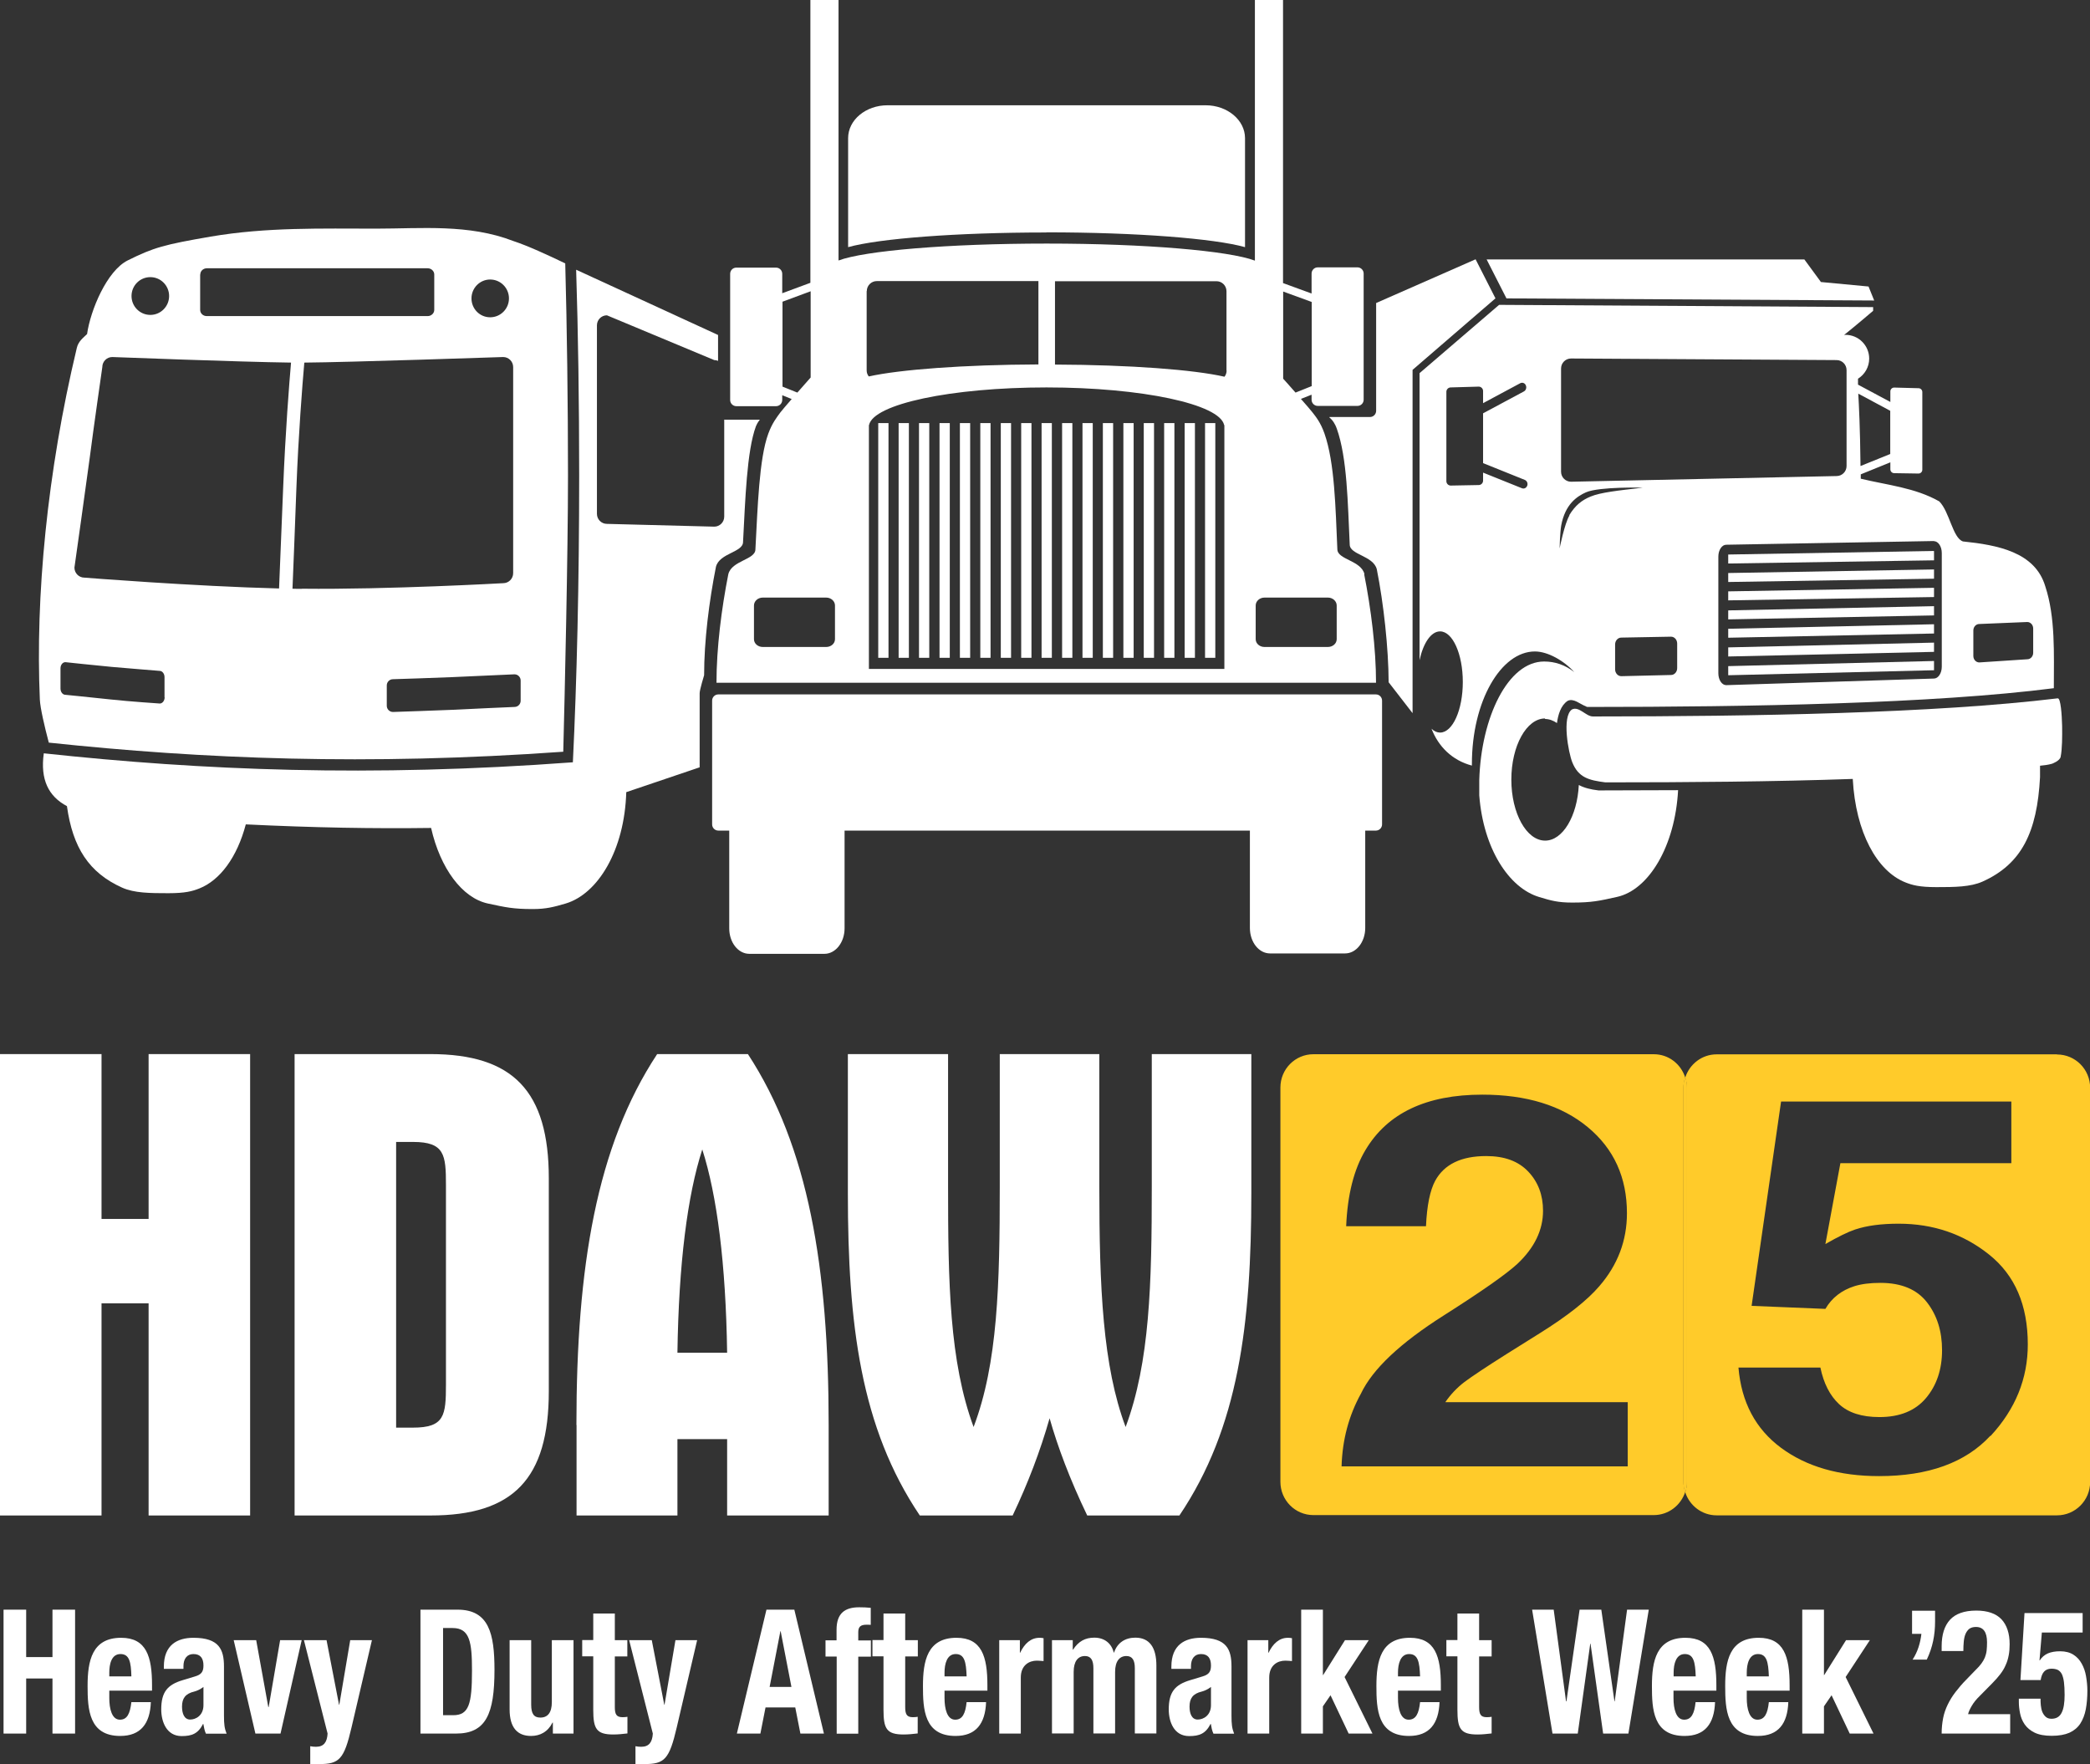 <svg width="109" height="92" viewBox="0 0 109 92" fill="none" xmlns="http://www.w3.org/2000/svg">
<rect x="0" y="0" width="109" height="92" fill="#333333" stroke="none"/>
<g clip-path="url(#clip0_218_1905)">
<path d="M87.799 56.722C87.799 56.536 87.834 56.364 87.889 56.192C87.662 55.489 87.024 54.98 86.249 54.98H68.499C67.545 54.98 66.777 55.758 66.777 56.716V77.279C66.777 78.236 67.545 79.015 68.499 79.015H86.249C87.017 79.015 87.662 78.505 87.889 77.809C87.834 77.644 87.799 77.465 87.799 77.279V56.716V56.722ZM84.898 76.473H69.967C70.008 75.088 70.344 73.827 70.975 72.684C71.585 71.396 73.032 70.038 75.303 68.599C77.278 67.345 78.554 66.45 79.137 65.912C80.028 65.072 80.474 64.149 80.474 63.143C80.474 62.33 80.221 61.648 79.706 61.104C79.192 60.559 78.465 60.291 77.511 60.291C76.208 60.291 75.323 60.718 74.85 61.579C74.582 62.075 74.418 62.867 74.37 63.949H70.207C70.275 62.309 70.611 60.98 71.215 59.974C72.36 58.052 74.384 57.088 77.305 57.088C79.61 57.088 81.441 57.653 82.806 58.782C84.171 59.912 84.85 61.407 84.85 63.274C84.85 64.7 84.37 65.967 83.41 67.076C82.779 67.814 81.743 68.633 80.296 69.536L78.581 70.61C77.511 71.285 76.777 71.775 76.379 72.071C75.982 72.374 75.653 72.725 75.378 73.125H84.891V76.466L84.898 76.473Z" fill="#FFCB2A"/>
<path d="M107.278 54.986H89.528C88.76 54.986 88.115 55.496 87.889 56.199C87.944 56.364 87.978 56.543 87.978 56.729V77.292C87.978 77.478 87.944 77.651 87.889 77.823C88.115 78.519 88.76 79.028 89.528 79.028H107.278C108.232 79.028 109.007 78.25 109.007 77.292V56.729C109.007 55.772 108.239 54.993 107.278 54.993V54.986ZM103.801 74.881C102.505 76.28 100.571 76.982 97.999 76.982C95.927 76.982 94.219 76.493 92.889 75.508C91.558 74.523 90.817 73.125 90.666 71.32H94.939C95.111 72.147 95.433 72.78 95.913 73.228C96.394 73.676 97.093 73.903 98.019 73.903C99.082 73.903 99.891 73.572 100.447 72.911C101.003 72.25 101.284 71.416 101.284 70.417C101.284 69.418 101.023 68.599 100.502 67.924C99.981 67.249 99.171 66.904 98.067 66.904C97.546 66.904 97.093 66.959 96.716 67.076C96.044 67.29 95.536 67.683 95.2 68.261L91.352 68.103L92.889 57.446H104.898V60.663H95.982L95.2 64.879C95.859 64.5 96.38 64.245 96.75 64.121C97.374 63.914 98.129 63.818 99.02 63.818C100.824 63.818 102.395 64.355 103.739 65.43C105.084 66.504 105.756 68.061 105.756 70.114C105.756 71.898 105.111 73.49 103.815 74.888L103.801 74.881Z" fill="#FFCB2A"/>
<path d="M87.978 56.722C87.978 56.536 87.944 56.364 87.889 56.192C87.834 56.357 87.799 56.536 87.799 56.722V77.285C87.799 77.472 87.834 77.644 87.889 77.816C87.944 77.651 87.978 77.472 87.978 77.285V56.722Z" fill="#FFCB2A"/>
<path d="M87.978 56.722C87.978 56.536 87.944 56.364 87.889 56.192C87.834 56.357 87.799 56.536 87.799 56.722V77.285C87.799 77.472 87.834 77.644 87.889 77.816C87.944 77.651 87.978 77.472 87.978 77.285V56.722Z" fill="#FFCB2A"/>
<path d="M101.263 90.409C101.263 90.126 101.291 89.858 101.339 89.61C101.387 89.362 101.469 89.127 101.579 88.9C101.689 88.673 101.819 88.459 101.983 88.246C102.148 88.032 102.333 87.812 102.546 87.598L103.019 87.109C103.149 86.985 103.259 86.861 103.335 86.758C103.417 86.647 103.479 86.537 103.52 86.434C103.561 86.324 103.595 86.207 103.609 86.082C103.623 85.959 103.63 85.807 103.63 85.649C103.63 85.118 103.438 84.849 103.053 84.849C102.903 84.849 102.793 84.884 102.704 84.946C102.621 85.015 102.553 85.104 102.505 85.221C102.457 85.339 102.429 85.469 102.416 85.621C102.402 85.773 102.395 85.931 102.395 86.103H101.263V85.855C101.263 85.256 101.407 84.794 101.695 84.478C101.983 84.161 102.443 83.995 103.067 83.995C103.657 83.995 104.096 84.147 104.384 84.45C104.665 84.753 104.809 85.187 104.809 85.745C104.809 85.952 104.796 86.144 104.761 86.324C104.727 86.503 104.679 86.675 104.603 86.833C104.535 86.999 104.439 87.157 104.322 87.309C104.206 87.46 104.069 87.619 103.904 87.784L103.245 88.452C103.067 88.624 102.93 88.797 102.834 88.962C102.738 89.127 102.669 89.272 102.642 89.396H104.837V90.409H101.256H101.263Z" fill="white"/>
<path d="M106.49 85.132L106.366 86.592H106.38C106.49 86.42 106.634 86.303 106.805 86.227C106.983 86.151 107.196 86.117 107.443 86.117C107.724 86.117 107.951 86.179 108.136 86.296C108.321 86.413 108.465 86.572 108.568 86.764C108.678 86.957 108.753 87.178 108.794 87.419C108.835 87.66 108.863 87.915 108.863 88.17C108.863 88.528 108.835 88.852 108.781 89.141C108.726 89.43 108.63 89.678 108.492 89.892C108.355 90.099 108.163 90.257 107.923 90.367C107.683 90.471 107.374 90.526 107.004 90.526C106.634 90.526 106.339 90.471 106.112 90.361C105.886 90.25 105.715 90.106 105.591 89.927C105.468 89.747 105.392 89.555 105.351 89.348C105.31 89.141 105.289 88.941 105.289 88.762V88.59H106.421C106.421 88.7 106.421 88.811 106.435 88.934C106.449 89.058 106.469 89.169 106.51 89.272C106.551 89.375 106.613 89.465 106.689 89.534C106.764 89.603 106.867 89.637 106.99 89.637C107.237 89.637 107.416 89.534 107.518 89.327C107.628 89.121 107.676 88.804 107.676 88.39C107.676 88.122 107.663 87.901 107.642 87.729C107.621 87.557 107.58 87.412 107.532 87.309C107.477 87.205 107.409 87.136 107.32 87.088C107.23 87.047 107.121 87.026 106.99 87.026C106.819 87.026 106.689 87.081 106.599 87.185C106.51 87.288 106.455 87.433 106.428 87.619H105.372L105.584 84.126H108.616V85.139H106.476L106.49 85.132Z" fill="white"/>
<path d="M90.132 28.919V29.388L100.865 29.222V28.733L90.132 28.919Z" fill="white"/>
<path d="M90.132 29.884V30.352L100.865 30.18V29.698L90.132 29.884Z" fill="white"/>
<path d="M90.132 30.841V31.31L100.865 31.137V30.655L90.132 30.841Z" fill="white"/>
<path d="M90.132 31.833L100.865 31.613V32.095L90.132 32.302V31.833Z" fill="white"/>
<path d="M90.132 32.791L100.865 32.556V33.039L90.132 33.259V32.791Z" fill="white"/>
<path d="M90.132 33.762L100.865 33.514V33.996L90.132 34.237V33.762Z" fill="white"/>
<path d="M90.132 34.74L100.865 34.472V34.954L90.132 35.215V34.74Z" fill="white"/>
<path d="M77.991 15.555L76.956 13.523L71.77 15.803V21.424C71.77 21.603 71.626 21.748 71.448 21.748H69.377C69.198 21.748 69.514 21.776 69.72 22.361C70.261 23.884 70.289 26.226 70.392 28.396C70.392 28.94 71.626 28.974 71.805 29.691C72.161 31.475 72.415 33.803 72.422 35.581L73.67 37.193V19.289L77.998 15.555H77.991Z" fill="white"/>
<path d="M97.745 15.672L97.45 14.942L94.967 14.708L94.103 13.53H77.532L78.567 15.562L97.745 15.672Z" fill="white"/>
<path d="M107.299 36.421C100.893 37.2 91.407 37.365 83.074 37.365C82.71 37.365 82.347 36.814 81.983 37C81.441 37.365 81.805 39.273 81.997 39.748C82.319 40.561 82.875 40.692 83.725 40.802C88.033 40.802 92.477 40.768 96.627 40.623C96.778 43.42 97.896 45.432 99.37 46.017C99.734 46.162 100.104 46.265 100.989 46.265C101.949 46.265 102.765 46.258 103.396 45.976C105.433 45.06 106.243 43.406 106.394 40.527C106.394 40.527 106.394 40.12 106.394 39.934C106.593 39.914 106.805 39.893 107.018 39.831C107.018 39.831 107.429 39.686 107.47 39.466C107.553 39.039 107.553 38.405 107.546 37.861C107.532 37.255 107.47 36.407 107.32 36.421" fill="white"/>
<path d="M81.853 26.88C81.592 27.314 81.338 28.602 81.338 28.602C81.338 28.602 81.359 27.776 81.421 27.41C81.627 26.288 82.251 25.881 82.717 25.674C83.424 25.371 85.68 25.433 85.68 25.433C84.356 25.585 83.478 25.681 82.957 25.895C82.504 26.081 82.155 26.35 81.839 26.873M81.414 19.22C81.414 18.93 81.647 18.696 81.935 18.696L95.783 18.779C96.071 18.779 96.304 19.013 96.304 19.302V24.304C96.304 24.593 96.071 24.827 95.783 24.827L81.935 25.123C81.647 25.123 81.414 24.889 81.414 24.6V19.227V19.22ZM98.582 21.424V23.677L97.031 24.304C97.011 22.292 96.949 21.155 96.915 20.529L98.582 21.424ZM100.859 28.223C101.085 28.223 101.27 28.499 101.27 28.843V34.768C101.27 35.112 101.085 35.388 100.859 35.388L90.029 35.732C89.802 35.732 89.617 35.457 89.617 35.112V29.029C89.617 28.685 89.802 28.409 90.029 28.409L100.859 28.216V28.223ZM87.47 34.843C87.47 35.043 87.326 35.202 87.148 35.202L84.555 35.264C84.377 35.264 84.233 35.105 84.233 34.906V33.61C84.233 33.411 84.377 33.252 84.555 33.252L87.148 33.204C87.326 33.204 87.47 33.362 87.47 33.562V34.837V34.843ZM79.651 25.323C79.61 25.447 79.487 25.509 79.37 25.461L77.347 24.648V25.068C77.347 25.192 77.244 25.296 77.12 25.296L75.659 25.323C75.536 25.323 75.433 25.22 75.433 25.096V20.432C75.433 20.308 75.536 20.205 75.659 20.205L77.12 20.163C77.244 20.163 77.347 20.267 77.347 20.391V21.025L79.288 19.984C79.397 19.929 79.528 19.977 79.576 20.095C79.631 20.212 79.583 20.356 79.48 20.412L77.347 21.555V24.152L79.521 25.027C79.638 25.075 79.692 25.206 79.651 25.33M102.916 32.88C102.916 32.694 103.053 32.543 103.225 32.543L105.728 32.439C105.9 32.439 106.037 32.591 106.037 32.777V34.044C106.037 34.23 105.9 34.382 105.728 34.382L103.225 34.547C103.053 34.547 102.916 34.396 102.916 34.21V32.88ZM80.57 37.496C80.79 37.496 81.002 37.572 81.201 37.709C81.256 37.282 81.4 36.786 81.757 36.552C82.066 36.394 82.402 36.724 82.703 36.834C82.731 36.855 82.765 36.869 82.786 36.869H82.827C91.229 36.869 100.811 36.697 107.114 35.891C107.114 34.093 107.203 32.198 106.668 30.579C106.133 28.781 104.165 28.423 102.374 28.237C101.839 28.058 101.675 26.687 101.14 26.15C99.885 25.433 98.41 25.296 97.045 24.965C97.045 24.889 97.045 24.813 97.045 24.738L98.588 24.111V24.476C98.588 24.586 98.677 24.676 98.787 24.676L100.056 24.696C100.166 24.696 100.255 24.607 100.255 24.497V20.446C100.255 20.336 100.166 20.246 100.056 20.246L98.787 20.212C98.677 20.212 98.588 20.301 98.588 20.412V20.963L96.901 20.06V20.046C96.901 19.943 96.901 19.847 96.901 19.75C97.251 19.53 97.484 19.144 97.484 18.703C97.484 18.021 96.935 17.463 96.249 17.463C96.222 17.463 96.201 17.47 96.174 17.47C96.812 16.96 97.69 16.209 97.69 16.209V16.016L78.183 15.899L74.034 19.461V34.43C74.226 33.541 74.631 32.928 75.104 32.928C75.762 32.928 76.29 34.113 76.29 35.567C76.29 37.02 75.762 38.205 75.104 38.205C74.946 38.205 74.795 38.136 74.658 38.005C75.015 38.929 75.728 39.652 76.764 39.927C76.764 39.9 76.764 39.865 76.764 39.838C76.764 36.566 78.279 33.975 80.049 33.975C80.728 33.975 81.579 34.465 82.1 35.05C81.633 34.678 81.098 34.499 80.529 34.499C78.643 34.499 77.244 37.413 77.148 40.685C77.148 40.892 77.148 41.236 77.148 41.477C77.36 44.261 78.698 46.313 80.275 46.782C80.886 46.968 81.249 47.071 81.997 47.071C83.019 47.071 83.41 46.982 84.336 46.775C85.989 46.41 87.361 44.13 87.518 41.209C87.518 41.209 84.74 41.222 83.369 41.222C82.964 41.174 82.628 41.092 82.34 40.94C82.258 42.566 81.503 43.84 80.584 43.84C79.61 43.84 78.821 42.414 78.821 40.658C78.821 38.901 79.61 37.468 80.584 37.468" fill="white"/>
<path d="M27.154 36.545C27.154 36.724 27.01 36.869 26.832 36.869C26.832 36.869 24.26 36.979 23.704 37.014C23.148 37.041 20.494 37.131 20.494 37.131C20.316 37.131 20.172 36.986 20.172 36.807V35.746C20.172 35.567 20.316 35.422 20.494 35.422C20.494 35.422 22.936 35.346 23.615 35.312C24.294 35.278 26.832 35.167 26.832 35.167C27.01 35.167 27.154 35.312 27.154 35.491V36.552V36.545ZM15.748 30.71C15.583 30.71 15.419 30.71 15.254 30.703C15.309 29.429 15.377 27.61 15.46 25.406C15.563 22.698 15.768 20.074 15.871 18.91C18.121 18.896 26.242 18.62 26.242 18.62C26.53 18.62 26.763 18.855 26.763 19.144V29.89C26.763 30.18 26.53 30.414 26.242 30.414C26.242 30.414 20.254 30.752 15.748 30.703M14.767 25.454C14.671 27.782 14.602 29.505 14.554 30.69C10.13 30.579 4.403 30.125 4.403 30.125C4.115 30.125 3.882 29.89 3.882 29.601C3.882 29.601 4.499 25.241 4.685 23.835C4.863 22.43 5.336 19.144 5.336 19.144C5.336 18.855 5.569 18.62 5.857 18.62C5.857 18.62 12.469 18.875 15.178 18.91C15.082 20.026 14.884 22.526 14.767 25.454ZM8.587 36.366C8.587 36.545 8.471 36.69 8.333 36.69C8.333 36.69 6.763 36.586 5.816 36.483C4.801 36.373 3.409 36.235 3.409 36.235C3.272 36.235 3.155 36.09 3.155 35.911V34.857C3.155 34.678 3.265 34.533 3.409 34.533C3.409 34.533 4.945 34.699 5.851 34.782C6.612 34.85 8.327 34.988 8.327 34.988C8.464 34.988 8.58 35.133 8.58 35.312V36.366H8.587ZM7.84 14.453C8.381 14.453 8.82 14.893 8.82 15.438C8.82 15.982 8.381 16.423 7.84 16.423C7.298 16.423 6.859 15.982 6.859 15.438C6.859 14.893 7.298 14.453 7.84 14.453ZM10.446 14.315C10.446 14.136 10.597 13.991 10.789 13.991H22.305C22.49 13.991 22.648 14.136 22.648 14.315V16.161C22.648 16.34 22.49 16.485 22.305 16.485H10.782C10.59 16.485 10.439 16.34 10.439 16.161V14.315H10.446ZM25.563 14.577C26.105 14.577 26.544 15.018 26.544 15.562C26.544 16.106 26.105 16.547 25.563 16.547C25.021 16.547 24.589 16.106 24.589 15.562C24.589 15.018 25.028 14.577 25.563 14.577ZM29.479 13.736C28.56 13.295 27.531 12.82 26.777 12.572C24.452 11.67 21.955 11.924 19.63 11.924C16.77 11.924 13.903 11.842 10.995 12.338C8.567 12.758 8.018 12.903 6.653 13.585C5.576 14.129 4.719 16.168 4.541 17.422C4.362 17.601 4.088 17.787 4.006 18.145C2.449 24.655 1.845 31.144 2.078 36.483C2.099 36.924 2.318 37.868 2.545 38.729C10.583 39.583 19.136 39.934 29.376 39.204C29.452 36.27 29.623 28.871 29.623 24.793C29.623 21.135 29.568 16.96 29.479 13.736Z" fill="white"/>
<path d="M37.771 21.879V26.942C37.771 27.231 37.538 27.466 37.25 27.466L31.653 27.321C31.365 27.321 31.132 27.087 31.132 26.797V16.967C31.132 16.678 31.365 16.444 31.653 16.444L37.25 18.779C37.319 18.779 37.387 18.793 37.449 18.82V17.47L30.048 14.067C30.151 17.332 30.206 20.97 30.206 24.8C30.206 30.38 30.083 35.539 29.877 39.755C19.301 40.541 10.528 40.175 2.284 39.287C2.092 40.658 2.531 41.533 3.491 42.042C3.793 44.199 4.637 45.514 6.372 46.293C7.003 46.575 7.819 46.582 8.779 46.582C9.664 46.582 10.034 46.479 10.398 46.334C11.475 45.907 12.366 44.708 12.819 42.993C16.358 43.165 19.493 43.22 22.483 43.179C22.963 45.294 24.109 46.83 25.439 47.119C26.372 47.319 26.756 47.409 27.785 47.409C28.485 47.409 28.896 47.298 29.506 47.119C31.18 46.617 32.572 44.35 32.662 41.312L36.489 40.017V36.152C36.489 35.973 36.722 35.215 36.722 35.215C36.722 33.411 36.983 31.358 37.339 29.56C37.518 28.843 38.752 28.809 38.752 28.265C38.869 26.088 38.944 23.532 39.424 22.23C39.5 22.037 39.63 21.886 39.63 21.886H37.758L37.771 21.879Z" fill="white"/>
<path d="M54.575 12.117C59.301 12.117 63.334 12.441 64.932 12.889V7.206C64.932 6.262 64.013 5.49 62.875 5.49H46.29C45.151 5.49 44.232 6.255 44.232 7.206V7.846V12.889C45.844 12.441 49.863 12.124 54.575 12.124" fill="white"/>
<path d="M46.338 22.065H45.803V34.306H46.338V22.065Z" fill="white"/>
<path d="M47.401 22.065H46.866V34.306H47.401V22.065Z" fill="white"/>
<path d="M48.464 22.065H47.929V34.306H48.464V22.065Z" fill="white"/>
<path d="M49.534 22.065H48.999V34.306H49.534V22.065Z" fill="white"/>
<path d="M50.597 22.065H50.062V34.306H50.597V22.065Z" fill="white"/>
<path d="M51.66 22.065H51.126V34.306H51.66V22.065Z" fill="white"/>
<path d="M52.73 22.065H52.195V34.306H52.73V22.065Z" fill="white"/>
<path d="M53.794 22.065H53.258V34.306H53.794V22.065Z" fill="white"/>
<path d="M54.857 22.065H54.322V34.306H54.857V22.065Z" fill="white"/>
<path d="M55.927 22.065H55.392V34.306H55.927V22.065Z" fill="white"/>
<path d="M56.99 22.065H56.455V34.306H56.99V22.065Z" fill="white"/>
<path d="M58.053 22.065H57.518V34.306H58.053V22.065Z" fill="white"/>
<path d="M59.123 22.065H58.588V34.306H59.123V22.065Z" fill="white"/>
<path d="M60.186 22.065H59.651V34.306H60.186V22.065Z" fill="white"/>
<path d="M61.249 22.065H60.714V34.306H61.249V22.065Z" fill="white"/>
<path d="M62.319 22.065H61.784V34.306H62.319V22.065Z" fill="white"/>
<path d="M63.382 22.065H62.847V34.306H63.382V22.065Z" fill="white"/>
<path d="M69.713 33.335C69.713 33.562 69.507 33.741 69.253 33.741H65.947C65.694 33.741 65.488 33.562 65.488 33.335V31.578C65.488 31.351 65.694 31.165 65.947 31.165H69.253C69.507 31.165 69.713 31.351 69.713 31.578V33.335ZM68.41 15.748V20.136L67.566 20.474C67.23 20.088 66.921 19.75 66.921 19.75V15.204L68.41 15.748ZM63.972 19.323C63.972 19.447 63.931 19.557 63.862 19.647C62.278 19.282 58.938 19.027 55.021 19.013V14.666H63.444C63.732 14.666 63.965 14.9 63.965 15.19V19.33L63.972 19.323ZM63.855 34.885H45.316V22.299C45.316 22.299 45.316 22.278 45.316 22.265C45.316 22.251 45.316 22.244 45.316 22.23V22.168H45.323C45.542 21.073 49.603 20.205 54.582 20.205C59.562 20.205 63.622 21.08 63.842 22.168H63.855V34.885ZM45.206 15.183C45.206 14.894 45.44 14.659 45.728 14.659H54.157V19.006C50.254 19.02 46.907 19.275 45.309 19.633C45.241 19.544 45.199 19.44 45.199 19.316V15.176L45.206 15.183ZM43.547 33.335C43.547 33.562 43.341 33.741 43.087 33.741H39.781C39.527 33.741 39.322 33.562 39.322 33.335V31.578C39.322 31.351 39.527 31.165 39.781 31.165H43.087C43.341 31.165 43.547 31.351 43.547 31.578V33.335ZM40.81 20.163V15.734L42.278 15.19V19.688C42.278 19.688 41.948 20.06 41.585 20.474L40.81 20.163ZM71.16 29.939C70.982 29.222 69.747 29.188 69.747 28.644C69.651 26.474 69.61 24.131 69.075 22.609C68.869 22.023 68.629 21.741 68.444 21.5C68.375 21.41 68.128 21.121 67.847 20.804L68.403 20.584V20.846C68.403 21.025 68.547 21.169 68.725 21.169H70.796C70.975 21.169 71.119 21.025 71.119 20.846V14.267C71.119 14.088 70.975 13.943 70.796 13.943H68.725C68.547 13.943 68.403 14.088 68.403 14.267V15.307L66.914 14.763V0H65.447V13.592C64.095 13.082 59.747 12.703 54.589 12.703C49.431 12.703 45.09 13.075 43.732 13.585V0H42.264V14.749L40.796 15.293V14.28C40.796 14.101 40.652 13.957 40.474 13.957H38.402C38.224 13.957 38.08 14.101 38.08 14.28V20.859C38.08 21.038 38.224 21.183 38.402 21.183H40.474C40.652 21.183 40.796 21.038 40.796 20.859V20.611L41.29 20.811C41.022 21.121 40.782 21.397 40.7 21.507C40.508 21.769 40.275 22.058 40.069 22.616C39.589 23.918 39.514 26.481 39.397 28.651C39.397 29.195 38.162 29.229 37.984 29.946C37.627 31.75 37.367 33.797 37.367 35.608H71.764C71.764 33.817 71.503 31.75 71.146 29.946" fill="white"/>
<path d="M71.75 36.215H37.463C37.284 36.215 37.14 36.359 37.14 36.538V42.993C37.14 43.172 37.284 43.317 37.463 43.317H38.032V48.415C38.032 49.152 38.498 49.744 39.081 49.744H42.998C43.574 49.744 44.047 49.152 44.047 48.415V43.317H65.186V48.394C65.186 49.131 65.652 49.723 66.235 49.723H70.152C70.728 49.723 71.201 49.131 71.201 48.394V43.317H71.757C71.935 43.317 72.079 43.172 72.079 42.993V36.538C72.079 36.359 71.935 36.215 71.757 36.215" fill="white"/>
<path d="M7.75 54.973V63.57H5.295V54.973H0V79.035H5.295V67.972H7.75V79.035H13.045V54.973H7.75Z" fill="white"/>
<path d="M20.659 74.454H21.537C23.183 74.454 23.258 73.82 23.258 72.202V61.806C23.258 60.222 23.19 59.554 21.537 59.554H20.659V74.454ZM22.449 54.973C26.763 54.973 28.622 56.908 28.622 61.455V72.553C28.622 77.134 26.763 79.035 22.449 79.035H15.364V54.973H22.449Z" fill="white"/>
<path d="M37.922 70.548C37.854 65.898 37.394 62.337 36.626 59.946C35.851 62.344 35.398 65.898 35.33 70.548H37.922ZM30.062 74.316C30.062 66.07 31.111 59.767 34.273 54.973H39.006C42.161 59.802 43.217 66.105 43.217 74.316V79.035H37.922V75.053H35.33V79.035H30.069V74.316H30.062Z" fill="white"/>
<path d="M54.74 73.965C54.246 75.694 53.615 77.347 52.813 79.035H47.971C44.884 74.454 44.219 69.067 44.219 62.233V54.973H49.445V61.875C49.445 66.876 49.514 71.003 50.776 74.42C52.038 71.106 52.141 66.987 52.141 61.875V54.973H57.333V61.875C57.333 67.159 57.511 71.244 58.705 74.42C59.967 71.037 60.069 66.952 60.069 61.875V54.973H65.261V62.233C65.261 69.067 64.596 74.454 61.51 79.035H56.702C55.789 77.134 55.158 75.439 54.74 73.965Z" fill="white"/>
<path d="M2.737 83.947V86.42H1.365V83.947H0.185V90.409H1.365V87.536H2.737V90.409H3.916V83.947H2.737Z" fill="white"/>
<path d="M6.852 87.419C6.831 86.675 6.749 86.262 6.283 86.262C5.816 86.262 5.7 86.778 5.7 87.233V87.426H6.852V87.419ZM5.7 88.163V88.556C5.7 89.127 5.837 89.685 6.255 89.685C6.632 89.685 6.783 89.368 6.852 88.769H7.867C7.826 89.899 7.332 90.533 6.269 90.533C4.637 90.533 4.568 89.141 4.568 87.929C4.568 86.627 4.794 85.414 6.317 85.414C7.634 85.414 7.929 86.392 7.929 87.887V88.17H5.693L5.7 88.163Z" fill="white"/>
<path d="M10.611 87.977C10.453 88.101 10.268 88.184 10.13 88.218C9.671 88.328 9.493 88.569 9.493 89.003C9.493 89.375 9.616 89.678 9.918 89.678C10.22 89.678 10.611 89.458 10.611 88.928V87.97V87.977ZM8.546 87.033V86.916C8.546 85.793 9.239 85.414 10.089 85.414C11.427 85.414 11.681 86.027 11.681 86.909V89.472C11.681 89.927 11.708 90.133 11.818 90.416H10.741C10.665 90.264 10.638 90.071 10.604 89.906H10.59C10.329 90.416 10.007 90.54 9.472 90.54C8.69 90.54 8.409 89.796 8.409 89.148C8.409 88.232 8.745 87.86 9.52 87.626L10.158 87.433C10.494 87.336 10.611 87.192 10.611 86.861C10.611 86.489 10.46 86.262 10.089 86.262C9.746 86.262 9.568 86.516 9.568 86.895V87.033H8.553H8.546Z" fill="white"/>
<path d="M14.609 85.538H15.734L14.63 90.409H13.32L12.188 85.538H13.361L13.992 89.024H14.013L14.609 85.538Z" fill="white"/>
<path d="M16.187 91.07C16.283 91.091 16.386 91.098 16.482 91.098C16.9 91.098 17.058 90.843 17.085 90.409L15.851 85.538H17.03L17.682 88.907H17.696L18.265 85.538H19.397L18.334 90.085C17.943 91.766 17.689 92 16.64 92H16.18V91.07H16.187Z" fill="white"/>
<path d="M23.114 89.451H23.636C24.452 89.451 24.616 88.879 24.616 87.123C24.616 85.655 24.506 84.905 23.608 84.905H23.107V89.444L23.114 89.451ZM21.934 83.947H23.862C25.494 83.947 25.789 85.187 25.789 87.088C25.789 89.375 25.35 90.409 23.786 90.409H21.928V83.947H21.934Z" fill="white"/>
<path d="M28.828 89.837H28.814C28.574 90.319 28.169 90.533 27.696 90.533C26.989 90.533 26.578 90.106 26.578 89.148V85.538H27.703V88.9C27.703 89.389 27.854 89.575 28.183 89.575C28.567 89.575 28.78 89.313 28.78 88.769V85.538H29.911V90.409H28.834V89.837H28.828Z" fill="white"/>
<path d="M30.94 84.147H32.065V85.538H32.717V86.386H32.065V89.017C32.065 89.396 32.14 89.555 32.469 89.555C32.559 89.555 32.648 89.548 32.723 89.534V90.402C32.476 90.429 32.25 90.457 31.989 90.457C31.105 90.457 30.94 90.161 30.94 89.169V86.379H30.364V85.531H30.94V84.14V84.147Z" fill="white"/>
<path d="M33.149 91.07C33.245 91.091 33.347 91.098 33.444 91.098C33.862 91.098 34.02 90.843 34.047 90.409L32.812 85.538H33.992L34.644 88.907H34.657L35.227 85.538H36.358L35.295 90.085C34.904 91.766 34.651 92 33.601 92H33.142V91.07H33.149Z" fill="white"/>
<path d="M40.131 87.977H41.276L40.714 85.07H40.7L40.138 87.977H40.131ZM39.973 83.947H41.427L42.97 90.409H41.743L41.475 89.045H39.925L39.657 90.409H38.43L39.973 83.947Z" fill="white"/>
<path d="M43.629 86.392H43.053V85.545H43.629V84.994C43.629 84.119 44.081 83.823 44.809 83.823C45.014 83.823 45.206 83.83 45.412 83.851V84.739C45.337 84.732 45.261 84.732 45.193 84.732C44.877 84.732 44.761 84.843 44.761 85.125V85.552H45.419V86.399H44.761V90.416H43.636V86.399L43.629 86.392Z" fill="white"/>
<path d="M46.084 84.147H47.209V85.538H47.868V86.386H47.209V89.017C47.209 89.396 47.285 89.555 47.607 89.555C47.696 89.555 47.785 89.548 47.861 89.534V90.402C47.614 90.429 47.388 90.457 47.127 90.457C46.242 90.457 46.077 90.161 46.077 89.169V86.379H45.501V85.531H46.077V84.14L46.084 84.147Z" fill="white"/>
<path d="M50.412 87.419C50.385 86.675 50.302 86.262 49.843 86.262C49.383 86.262 49.26 86.778 49.26 87.233V87.426H50.412V87.419ZM49.26 88.163V88.556C49.26 89.127 49.397 89.685 49.816 89.685C50.193 89.685 50.35 89.368 50.412 88.769H51.427C51.386 89.899 50.892 90.533 49.836 90.533C48.197 90.533 48.135 89.141 48.135 87.929C48.135 86.627 48.361 85.414 49.884 85.414C51.201 85.414 51.496 86.392 51.496 87.887V88.17H49.267L49.26 88.163Z" fill="white"/>
<path d="M52.113 85.538H53.19V86.193H53.204C53.43 85.724 53.752 85.414 54.219 85.414C54.287 85.414 54.356 85.421 54.425 85.435V86.627C54.308 86.62 54.184 86.606 54.075 86.606C53.684 86.606 53.238 86.833 53.238 87.488V90.409H52.113V85.538Z" fill="white"/>
<path d="M54.87 85.538H55.947V86.034H55.961C56.249 85.594 56.599 85.407 57.072 85.407C57.587 85.407 57.964 85.69 58.087 86.186H58.101C58.272 85.669 58.684 85.407 59.212 85.407C59.953 85.407 60.309 85.924 60.309 86.861V90.402H59.185V86.999C59.185 86.592 59.061 86.365 58.746 86.365C58.389 86.365 58.156 86.634 58.156 87.199V90.402H57.024V86.999C57.024 86.592 56.901 86.365 56.585 86.365C56.222 86.365 55.995 86.634 55.995 87.199V90.402H54.864V85.531L54.87 85.538Z" fill="white"/>
<path d="M63.156 87.977C62.998 88.101 62.813 88.184 62.676 88.218C62.216 88.328 62.038 88.569 62.038 89.003C62.038 89.375 62.161 89.678 62.463 89.678C62.765 89.678 63.156 89.458 63.156 88.928V87.97V87.977ZM61.091 87.033V86.916C61.091 85.793 61.784 85.414 62.635 85.414C63.979 85.414 64.226 86.027 64.226 86.909V89.472C64.226 89.927 64.253 90.133 64.363 90.416H63.286C63.211 90.264 63.176 90.071 63.149 89.906H63.135C62.875 90.416 62.552 90.54 62.017 90.54C61.228 90.54 60.954 89.796 60.954 89.148C60.954 88.232 61.29 87.86 62.065 87.626L62.703 87.433C63.039 87.336 63.156 87.192 63.156 86.861C63.156 86.489 63.005 86.262 62.635 86.262C62.292 86.262 62.113 86.516 62.113 86.895V87.033H61.098H61.091Z" fill="white"/>
<path d="M65.069 85.538H66.146V86.193H66.16C66.386 85.724 66.709 85.414 67.175 85.414C67.244 85.414 67.312 85.421 67.381 85.435V86.627C67.264 86.62 67.148 86.606 67.031 86.606C66.64 86.606 66.194 86.833 66.194 87.488V90.409H65.063V85.538H65.069Z" fill="white"/>
<path d="M68.993 83.947V87.357H69.006L70.145 85.538H71.386L70.124 87.46L71.578 90.409H70.337L69.391 88.411L68.993 88.99V90.409H67.861V83.947H68.993Z" fill="white"/>
<path d="M74.061 87.419C74.034 86.675 73.952 86.262 73.492 86.262C73.032 86.262 72.909 86.778 72.909 87.233V87.426H74.061V87.419ZM72.909 88.163V88.556C72.909 89.127 73.046 89.685 73.465 89.685C73.842 89.685 74 89.368 74.061 88.769H75.076C75.035 89.899 74.541 90.533 73.485 90.533C71.846 90.533 71.784 89.141 71.784 87.929C71.784 86.627 72.01 85.414 73.533 85.414C74.85 85.414 75.145 86.392 75.145 87.887V88.17H72.916L72.909 88.163Z" fill="white"/>
<path d="M76.009 84.147H77.141V85.538H77.793V86.386H77.141V89.017C77.141 89.396 77.216 89.555 77.539 89.555C77.628 89.555 77.717 89.548 77.793 89.534V90.402C77.546 90.429 77.319 90.457 77.059 90.457C76.174 90.457 76.009 90.161 76.009 89.169V86.379H75.433V85.531H76.009V84.14V84.147Z" fill="white"/>
<path d="M79.905 83.947H81.03L81.674 88.728H81.695L82.381 83.947H83.513L84.199 88.728H84.212L84.857 83.947H85.989L84.926 90.409H83.609L82.95 85.717H82.937L82.285 90.409H80.968L79.905 83.947Z" fill="white"/>
<path d="M88.437 87.419C88.41 86.675 88.328 86.262 87.868 86.262C87.409 86.262 87.285 86.778 87.285 87.233V87.426H88.437V87.419ZM87.278 88.163V88.556C87.278 89.127 87.415 89.685 87.834 89.685C88.211 89.685 88.369 89.368 88.43 88.769H89.445C89.404 89.899 88.917 90.533 87.854 90.533C86.215 90.533 86.153 89.141 86.153 87.929C86.153 86.627 86.38 85.414 87.902 85.414C89.219 85.414 89.514 86.392 89.514 87.887V88.17H87.285L87.278 88.163Z" fill="white"/>
<path d="M92.251 87.419C92.223 86.675 92.141 86.262 91.681 86.262C91.222 86.262 91.099 86.778 91.099 87.233V87.426H92.251V87.419ZM91.099 88.163V88.556C91.099 89.127 91.236 89.685 91.654 89.685C92.031 89.685 92.189 89.368 92.251 88.769H93.266C93.225 89.899 92.738 90.533 91.675 90.533C90.042 90.533 89.974 89.141 89.974 87.929C89.974 86.627 90.2 85.414 91.723 85.414C93.04 85.414 93.334 86.392 93.334 87.887V88.17H91.105L91.099 88.163Z" fill="white"/>
<path d="M95.125 83.947V87.357H95.138L96.277 85.538H97.518L96.256 87.46L97.71 90.409H96.469L95.522 88.411L95.125 88.99V90.409H93.993V83.947H95.125Z" fill="white"/>
<path d="M99.72 84.002H100.92V84.56C100.92 85.263 100.797 85.903 100.488 86.551H99.748C100.015 86.144 100.152 85.683 100.207 85.208H99.72V84.002Z" fill="white"/>
</g>
<defs>
<clipPath id="clip0_218_1905">
<rect width="109" height="92" fill="white"/>
</clipPath>
</defs>
</svg>
